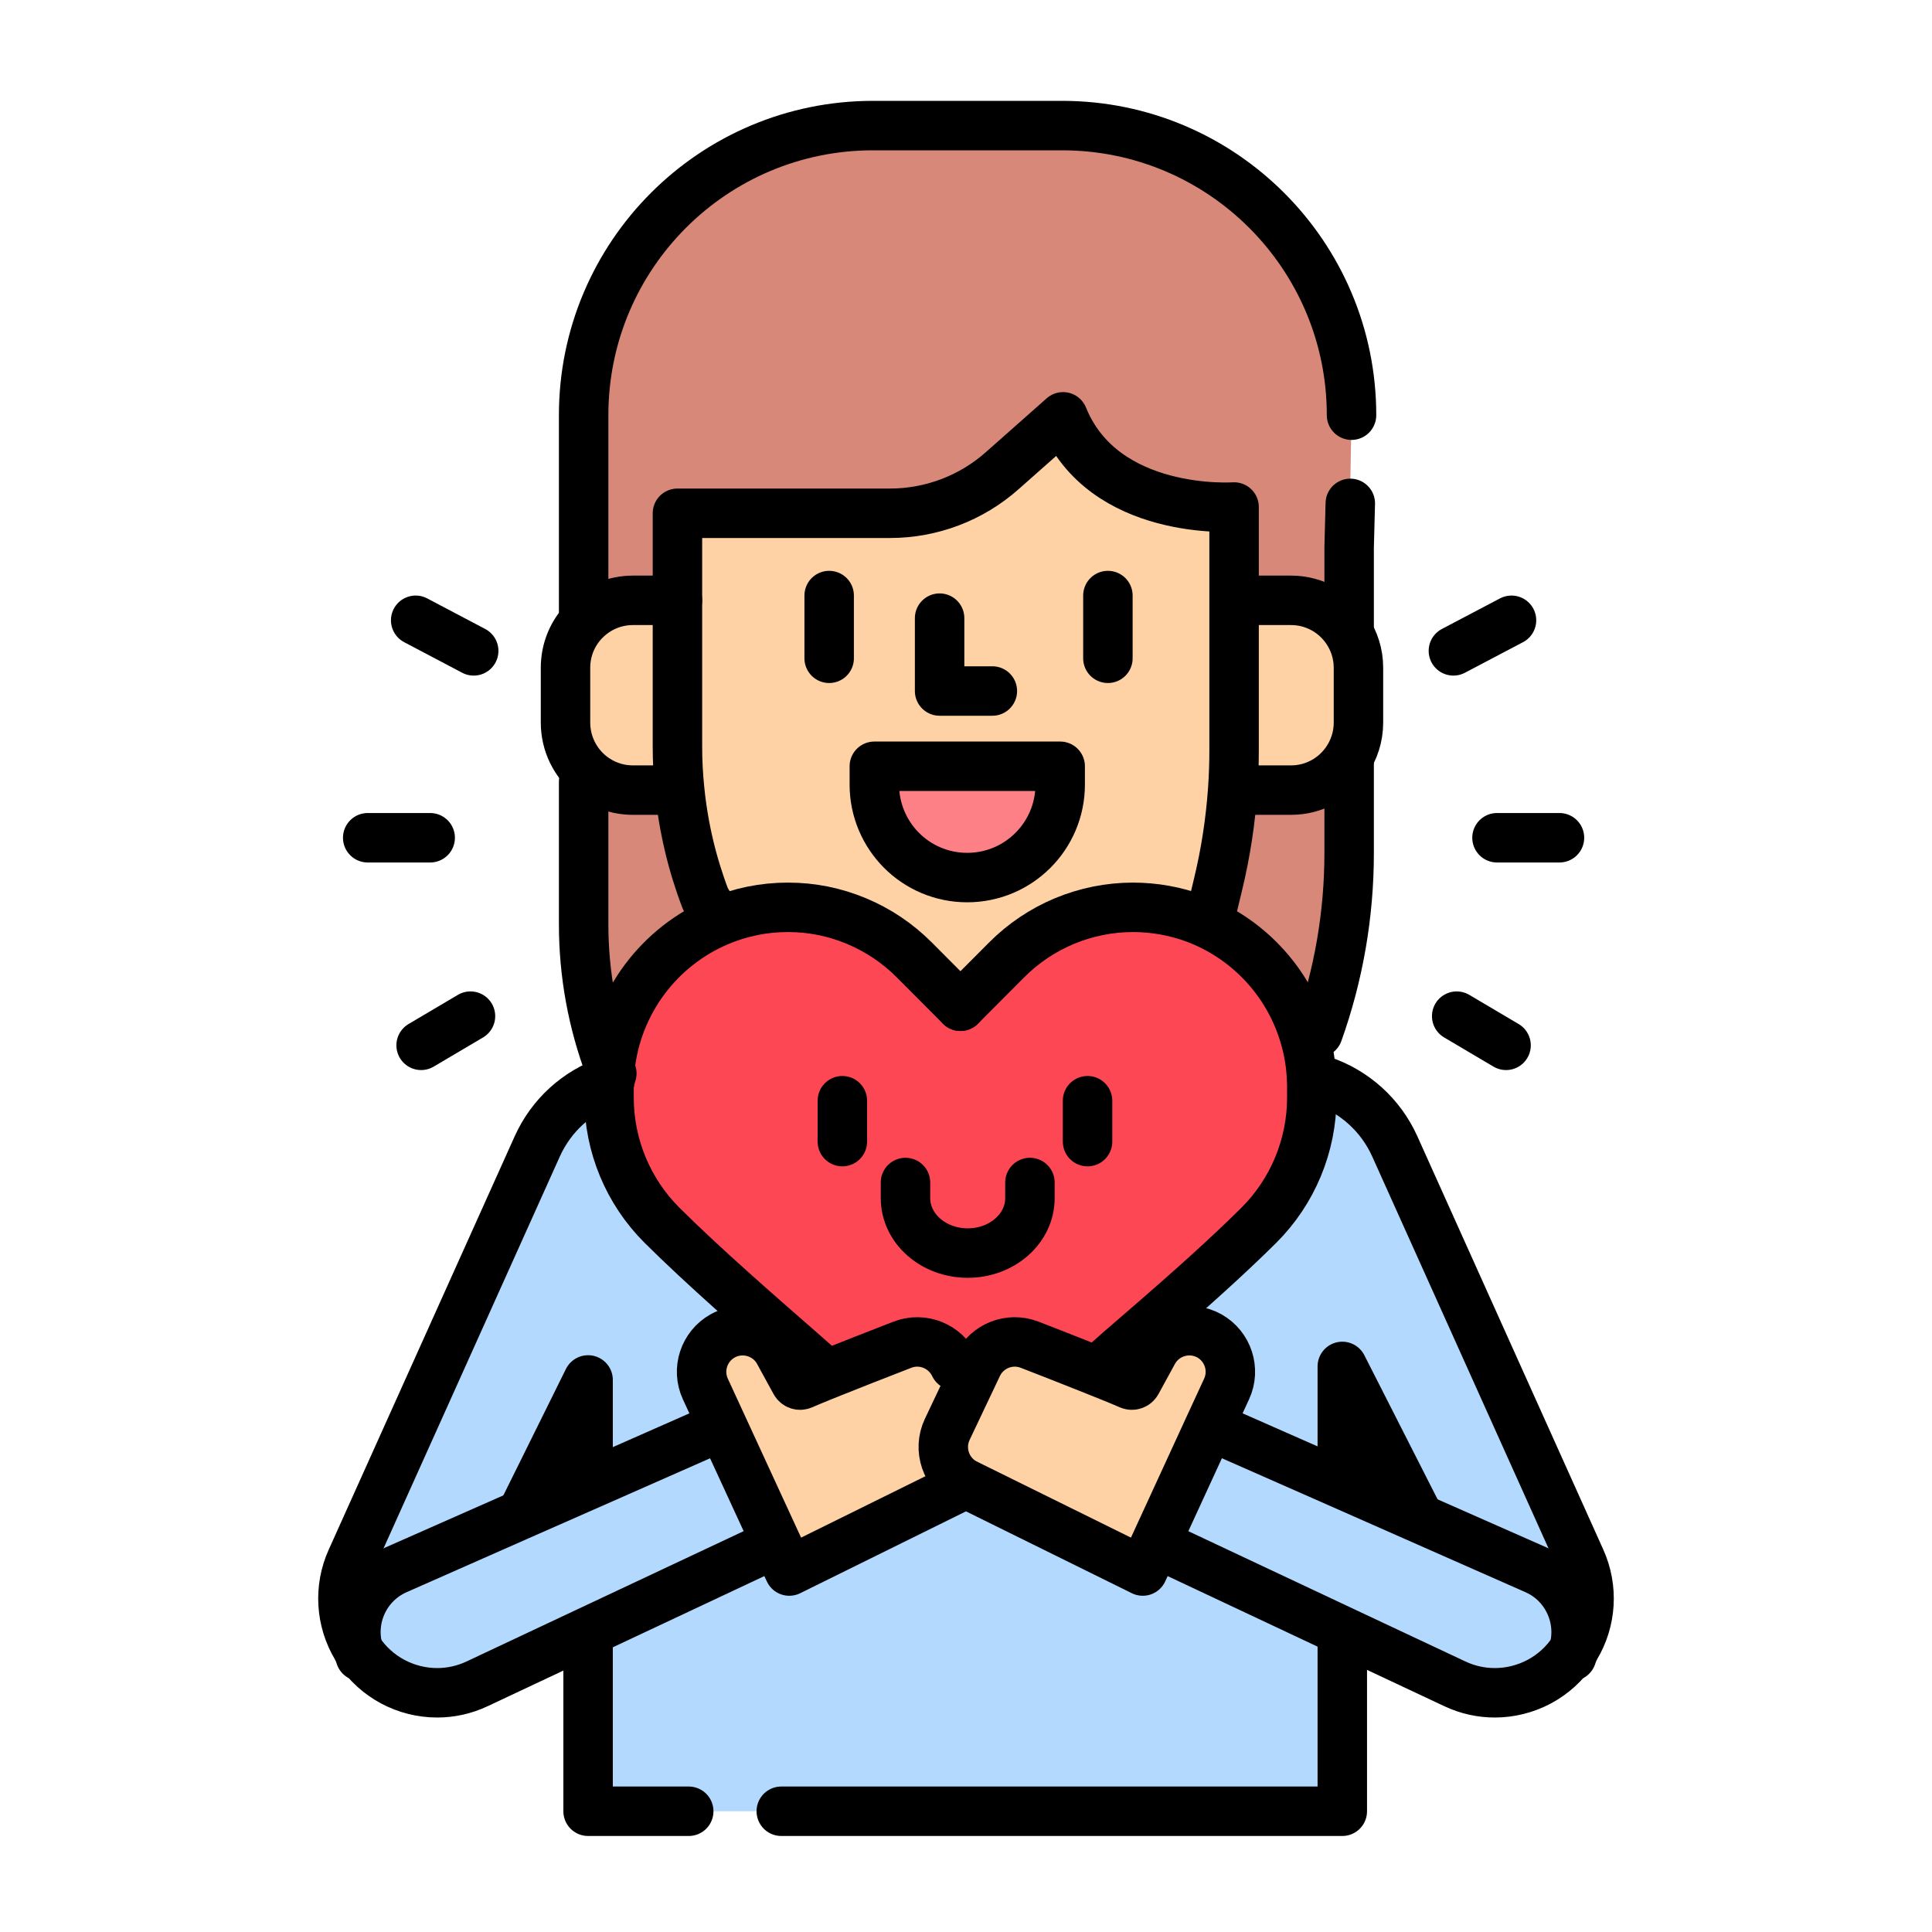 <?xml version="1.0" encoding="UTF-8"?>
<svg width="400px" height="400px" viewBox="0 0 400 400" version="1.1" xmlns="http://www.w3.org/2000/svg" xmlns:xlink="http://www.w3.org/1999/xlink">
    <title>Illustrations/Self-awareness and self esteem</title>
    <g id="Illustrations/Self-awareness-and-self-esteem" stroke="none" stroke-width="1" fill="none" fill-rule="evenodd">
        <rect id="Rectangle" fill-opacity="0" fill="#FFFFFF" x="0.493" y="0" width="400" height="400"></rect>
        <g id="Self-awareness-and-self-esteem" transform="translate(71, 26)">
            <g id="Group" fill-rule="nonzero">
                <path d="M148.5,132.65 L148.5,136.439 C148.5,147.072 139.882,155.691 129.252,155.691 C123.945,155.691 119.133,153.541 115.652,150.059 C112.171,146.56 110.021,141.747 110.021,136.439 L110.021,132.65 L148.5,132.65 Z" id="Path" fill="#FD8087"></path>
                <path d="M55.281,195.22 C56.697,181.447 65.587,169.892 77.822,164.737 C82.224,162.877 87.053,161.853 92.121,161.853 C97.189,161.853 101.847,162.843 106.301,164.686 C110.755,166.546 114.833,169.26 118.314,172.759 L127.852,182.334 L137.391,172.759 C140.872,169.26 144.95,166.546 149.404,164.686 C153.858,162.843 158.652,161.853 163.567,161.853 C168.037,161.853 172.337,162.655 176.313,164.106 C187.08,168.083 195.51,176.924 198.923,188.001 C199.895,191.09 200.458,194.367 200.561,197.763 C200.595,198.19 200.595,198.617 200.595,199.06 L200.595,201.245 C200.595,211.178 196.636,220.702 189.606,227.7 C176.416,240.808 158.26,255.503 157.39,256.817 L154.096,257.091 C150.206,255.537 145.803,253.814 142.186,252.414 C138.005,250.793 133.296,252.67 131.385,256.715 L130.514,258.558 L126.624,256.715 C124.696,252.67 119.986,250.793 115.823,252.414 C110.942,254.308 104.612,256.783 100.073,258.61 L100.073,258.575 C99.749,258.115 97.206,255.879 93.452,252.602 C86.285,246.338 74.733,236.302 66.082,227.7 C59.052,220.702 55.093,211.178 55.093,201.245 L55.093,199.06 C55.093,198.634 55.093,198.207 55.127,197.78 C55.127,196.91 55.195,196.056 55.281,195.22 L55.281,195.22 Z" id="Path" fill="#FD4755"></path>
                <path d="M78.538,269.174 L89.749,293.496 L87.855,294.366 L50.571,311.895 L27.791,322.613 C25.112,323.876 22.297,324.474 19.515,324.474 C13.099,324.474 6.905,321.299 3.202,315.667 C3.202,315.667 3.202,315.661 3.202,315.65 C1.359,309.01 4.602,301.927 10.966,299.026 L38.098,287.044 L51.271,281.241 L76.303,270.199 L78.538,269.174 Z" id="Path" fill="#B3DAFE"></path>
                <path d="M66.082,227.7 C74.733,236.302 86.285,246.338 93.452,252.602 L90.415,254.257 L90.244,253.933 C88.691,251.1 85.756,249.512 82.753,249.512 C81.337,249.512 79.921,249.854 78.607,250.588 C74.733,252.772 73.18,257.551 75.04,261.579 L78.538,269.174 L76.303,270.199 L51.271,281.241 L50.759,280.081 L50.759,259.702 L37.688,286.106 L38.098,287.044 L10.966,299.026 C4.602,301.927 1.359,309.01 3.202,315.65 C3.049,315.445 2.912,315.24 2.793,315.035 C-0.501,309.54 -0.91,302.798 1.718,296.961 L40.248,211.315 C43.131,204.932 48.506,200.033 55.127,197.78 C55.093,198.207 55.093,198.634 55.093,199.06 L55.093,201.245 C55.093,211.178 59.052,220.702 66.082,227.7 L66.082,227.7 Z" id="Path" fill="#B3DAFE"></path>
                <path d="M247.042,299.026 C253.407,301.927 256.615,308.993 254.823,315.616 C251.138,321.282 244.909,324.474 238.476,324.474 C235.695,324.474 232.879,323.876 230.2,322.613 L207.642,312.014 L170.136,294.366 L168.259,293.496 L179.453,269.157 L181.705,270.199 L206.567,281.156 L222.061,288 L247.042,299.026 L247.042,299.026 Z" id="Path" fill="#B3DAFE"></path>
                <path d="M256.291,296.961 C258.901,302.798 258.509,309.54 255.199,315.035 C255.079,315.223 254.96,315.428 254.823,315.616 C256.615,308.993 253.407,301.927 247.042,299.026 L222.061,288 L222.368,287.317 L206.908,256.903 L206.908,280.371 L206.567,281.156 L181.705,270.199 L179.453,269.157 L182.951,261.579 C184.811,257.551 183.258,252.772 179.402,250.588 C175.272,248.284 170.034,249.786 167.764,253.933 L164.352,260.18 C164.062,260.692 163.43,260.914 162.884,260.675 C161.348,259.992 157.97,258.627 154.096,257.091 L157.39,256.817 C158.26,255.503 176.416,240.808 189.606,227.7 C196.636,220.702 200.595,211.178 200.595,201.245 L200.595,199.06 C200.595,198.617 200.595,198.19 200.561,197.763 L202.711,197.712 C209.4,199.948 214.86,204.88 217.761,211.315 L256.291,296.961 Z" id="Path" fill="#B3DAFE"></path>
                <path d="M129.047,281.224 L165.597,299.265 L168.259,293.496 L170.136,294.366 L207.642,312.014 L206.908,313.585 L206.908,349 L50.759,349 L50.759,312.304 L50.571,311.895 L87.855,294.366 L89.749,293.496 L92.411,299.265 L128.945,281.224 L128.945,281.19 C128.945,281.19 129.013,281.207 129.047,281.224 L129.047,281.224 Z" id="Path" fill="#B3DAFE"></path>
                <path d="M69.717,137.48 L68.693,137.583 L60.041,137.583 C56.663,137.583 53.574,136.388 51.151,134.391 C48.063,131.831 46.083,127.939 46.083,123.604 L46.083,112.254 C46.083,108.431 47.602,104.983 50.093,102.457 C52.636,99.88 56.151,98.293 60.041,98.293 L69.256,98.293 L69.256,128.537 C69.256,131.524 69.409,134.51 69.717,137.48 L69.717,137.48 Z" id="Path" fill="#FED2A4"></path>
                <path d="M184.504,98.293 L196.295,98.293 C201.107,98.293 205.356,100.733 207.864,104.454 C209.366,106.673 210.253,109.353 210.253,112.254 L210.253,123.604 C210.253,126.557 209.332,129.288 207.779,131.541 C205.27,135.193 201.056,137.583 196.295,137.583 L187.644,137.583 L184.231,137.327 C184.419,134.647 184.504,131.967 184.504,129.271 L184.504,98.293 L184.504,98.293 Z" id="Path" fill="#FED2A4"></path>
                <path d="M130.514,258.558 L125.122,269.925 C123.143,274.09 124.849,279.108 128.962,281.19 L128.962,281.224 L92.411,299.265 L89.749,293.496 L78.538,269.174 L75.04,261.579 C73.18,257.551 74.733,252.772 78.607,250.588 C79.921,249.854 81.337,249.512 82.753,249.512 C85.756,249.512 88.691,251.1 90.244,253.933 L90.415,254.257 L93.657,260.18 C93.947,260.692 94.561,260.914 95.107,260.675 C96.114,260.231 97.889,259.497 100.073,258.61 C104.612,256.783 110.942,254.308 115.823,252.414 C119.986,250.793 124.696,252.67 126.624,256.715 L130.514,258.558 L130.514,258.558 Z" id="Path" fill="#FED2A4"></path>
                <path d="M179.402,250.588 C183.258,252.772 184.811,257.551 182.951,261.579 L179.453,269.157 L168.259,293.496 L165.597,299.265 L129.047,281.224 C129.047,281.224 128.996,281.19 128.962,281.19 C124.849,279.108 123.143,274.09 125.122,269.925 L130.514,258.558 L131.385,256.715 C133.296,252.67 138.005,250.793 142.186,252.414 C145.803,253.814 150.206,255.537 154.096,257.091 C157.97,258.627 161.348,259.992 162.884,260.675 C163.43,260.914 164.062,260.692 164.352,260.18 L167.764,253.933 C170.034,249.786 175.272,248.284 179.402,250.588 L179.402,250.588 Z" id="Path" fill="#FED2A4"></path>
                <path d="M75.057,160.112 C72.276,152.824 70.484,145.212 69.717,137.48 C69.409,134.51 69.256,131.524 69.256,128.537 L69.256,80.269 L113.263,80.269 C121.829,80.269 130.105,77.129 136.504,71.445 L149.097,60.3 C157.458,80.901 184.504,78.972 184.504,78.972 L184.504,129.271 C184.504,131.967 184.419,134.647 184.231,137.327 C183.77,143.983 182.763,150.588 181.194,157.074 L179.999,162.058 L176.313,164.106 C172.337,162.655 168.037,161.853 163.567,161.853 C158.652,161.853 153.858,162.843 149.404,164.686 C144.95,166.546 140.872,169.26 137.391,172.759 L127.852,182.334 L118.314,172.759 C114.833,169.26 110.755,166.546 106.301,164.686 C101.847,162.843 97.035,161.853 92.121,161.853 C87.207,161.853 82.224,162.877 77.822,164.737 L77.788,164.652 L75.057,160.112 L75.057,160.112 Z M148.5,136.439 L148.5,132.65 L110.021,132.65 L110.021,136.439 C110.021,141.747 112.171,146.56 115.652,150.059 C119.133,153.541 123.945,155.691 129.252,155.691 C139.882,155.691 148.5,147.072 148.5,136.439 Z" id="Shape" fill="#FED2A4"></path>
                <path d="M77.788,164.652 L77.822,164.737 C65.587,169.892 56.697,181.447 55.281,195.22 C51.68,185.679 49.837,175.592 49.837,165.386 L49.837,135.842 L51.151,134.391 C53.574,136.388 56.663,137.583 60.041,137.583 L68.693,137.583 L69.717,137.48 C70.484,145.212 72.276,152.824 75.057,160.112 L77.788,164.652 L77.788,164.652 Z" id="Path" fill="#D78878"></path>
                <path d="M208.82,59.959 L208.325,87.352 L208.325,104.13 L207.864,104.454 C205.356,100.733 201.107,98.293 196.295,98.293 L184.504,98.293 L184.504,78.972 C184.504,78.972 157.458,80.901 149.097,60.3 L136.504,71.445 C130.105,77.129 121.829,80.269 113.263,80.269 L69.256,80.269 L69.256,98.293 L60.041,98.293 C56.151,98.293 52.636,99.88 50.093,102.457 L49.837,102.218 L49.837,59.959 C49.837,26.847 76.661,0 109.765,0 L148.875,0 C165.427,0 180.409,6.708 191.261,17.563 C202.114,28.418 208.82,43.403 208.82,59.959 Z" id="Path" fill="#D78878"></path>
                <path d="M208.325,131.933 L208.325,150.622 C208.325,163.304 206.158,175.882 201.892,187.813 L198.923,188.001 C195.51,176.924 187.08,168.083 176.313,164.106 L179.999,162.058 L181.194,157.074 C182.763,150.588 183.77,143.983 184.231,137.327 L187.644,137.583 L196.295,137.583 C201.056,137.583 205.27,135.193 207.779,131.541 L208.325,131.933 L208.325,131.933 Z" id="Path" fill="#D78878"></path>
            </g>
            <g id="Group" stroke="#000000" stroke-linecap="round" stroke-linejoin="round" stroke-width="10.24">
                <path d="M49.837,135.842 L49.837,165.386 C49.837,175.592 51.68,185.679 55.281,195.22 C55.4,195.562 55.537,195.903 55.673,196.244" id="Path"></path>
                <path d="M208.82,59.959 C208.82,43.403 202.114,28.418 191.261,17.563 C180.409,6.708 165.427,0 148.875,0 L109.765,0 C76.661,0 49.837,26.847 49.837,59.959 L49.837,102.218" id="Path"></path>
                <polyline id="Path" points="208.325 104.13 208.325 87.352 208.564 78.221"></polyline>
                <path d="M201.892,187.813 C206.158,175.882 208.325,163.304 208.325,150.622 L208.325,131.933" id="Path"></path>
                <path d="M179.999,162.058 L181.194,157.074 C182.763,150.588 183.77,143.983 184.231,137.327 C184.419,134.647 184.504,131.967 184.504,129.271 L184.504,78.972 C184.504,78.972 157.458,80.901 149.097,60.3 L136.504,71.445 C130.105,77.129 121.829,80.269 113.263,80.269 L69.256,80.269 L69.256,128.537 C69.256,131.524 69.409,134.51 69.717,137.48 C70.484,145.212 72.276,152.824 75.057,160.112 L77.788,164.652" id="Path"></path>
                <path d="M185.101,98.293 L196.295,98.293 C201.107,98.293 205.356,100.733 207.864,104.454 C209.366,106.673 210.253,109.353 210.253,112.254 L210.253,123.604 C210.253,126.557 209.332,129.288 207.779,131.541 C205.27,135.193 201.056,137.583 196.295,137.583 L187.644,137.583" id="Path"></path>
                <path d="M69.256,98.293 L60.041,98.293 C56.151,98.293 52.636,99.88 50.093,102.457 C47.602,104.983 46.083,108.431 46.083,112.254 L46.083,123.604 C46.083,127.939 48.063,131.831 51.151,134.391 C53.574,136.388 56.663,137.583 60.041,137.583 L68.693,137.583" id="Path"></path>
                <path d="M157.39,256.817 C158.26,255.503 176.416,240.808 189.606,227.7 C196.636,220.702 200.595,211.178 200.595,201.245 L200.595,199.06 C200.595,198.617 200.595,198.19 200.561,197.763 C200.458,194.367 199.895,191.09 198.923,188.001 C195.51,176.924 187.08,168.083 176.313,164.106 C172.337,162.655 168.037,161.853 163.567,161.853 C158.652,161.853 153.858,162.843 149.404,164.686 C144.95,166.546 140.872,169.26 137.391,172.759 L127.852,182.334" id="Path"></path>
                <path d="M100.056,258.575 C99.749,258.115 97.206,255.879 93.452,252.602 C86.285,246.338 74.733,236.302 66.082,227.7 C59.052,220.702 55.093,211.178 55.093,201.245 L55.093,199.06 C55.093,198.634 55.093,198.207 55.127,197.78 C55.127,196.91 55.195,196.056 55.281,195.22 C56.697,181.447 65.587,169.892 77.822,164.737 C82.224,162.877 87.053,161.853 92.121,161.853 C97.189,161.853 101.847,162.843 106.301,164.686 C110.755,166.546 114.833,169.26 118.314,172.759 L127.852,182.334" id="Path"></path>
                <polyline id="Path" points="50.759 280.081 50.759 259.702 37.688 286.106"></polyline>
                <polyline id="Path" points="71.594 349 50.759 349 50.759 312.304"></polyline>
                <polyline id="Path" points="206.908 313.585 206.908 349 90.756 349"></polyline>
                <polyline id="Path" points="222.368 287.317 206.908 256.903 206.908 280.371"></polyline>
                <path d="M202.711,197.712 C209.4,199.948 214.86,204.88 217.761,211.315 L256.291,296.961 C258.901,302.798 258.509,309.54 255.199,315.035 C255.079,315.223 254.96,315.428 254.823,315.616 C251.138,321.282 244.909,324.474 238.476,324.474 C235.695,324.474 232.879,323.876 230.2,322.613 L207.642,312.014 L170.136,294.366" id="Path"></path>
                <path d="M179.453,269.157 L182.951,261.579 C184.811,257.551 183.258,252.772 179.402,250.588 C175.272,248.284 170.034,249.786 167.764,253.933 L164.352,260.18 C164.062,260.692 163.43,260.914 162.884,260.675 C161.348,259.992 157.97,258.627 154.096,257.091 C150.206,255.537 145.803,253.814 142.186,252.414 C138.005,250.793 133.296,252.67 131.385,256.715 L130.514,258.558 L125.122,269.925 C123.143,274.09 124.849,279.108 128.962,281.19 C128.996,281.19 129.013,281.207 129.047,281.224 L165.597,299.265 L168.259,293.496 L179.453,269.157 L179.453,269.157 Z" id="Path"></path>
                <path d="M254.397,316.913 C254.55,316.486 254.704,316.042 254.823,315.616 C256.615,308.993 253.407,301.927 247.042,299.026 L222.061,288 L206.567,281.156 L181.705,270.199" id="Path"></path>
                <path d="M3.202,315.667 C6.905,321.299 13.099,324.474 19.515,324.474 C22.297,324.474 25.112,323.876 27.791,322.613 L50.571,311.895 L87.855,294.366" id="Path"></path>
                <path d="M55.298,197.712 C55.298,197.712 55.178,197.746 55.127,197.78 C48.506,200.033 43.131,204.932 40.248,211.315 L1.718,296.961 C-0.91,302.798 -0.501,309.54 2.793,315.035 C2.912,315.24 3.049,315.445 3.202,315.65" id="Path"></path>
                <path d="M128.945,281.224 L92.411,299.265 L89.749,293.496 L78.538,269.174 L75.04,261.579 C73.18,257.551 74.733,252.772 78.607,250.588 C79.921,249.854 81.337,249.512 82.753,249.512 C85.756,249.512 88.691,251.1 90.244,253.933 L90.415,254.257 L93.657,260.18 C93.947,260.692 94.561,260.914 95.107,260.675 C96.114,260.231 97.889,259.497 100.073,258.61 C104.612,256.783 110.942,254.308 115.823,252.414 C119.986,250.793 124.696,252.67 126.624,256.715" id="Path"></path>
                <path d="M3.595,316.913 C3.441,316.503 3.305,316.094 3.202,315.667 C3.202,315.667 3.202,315.661 3.202,315.65 C1.359,309.01 4.602,301.927 10.966,299.026 L38.098,287.044 L51.271,281.241 L76.303,270.199" id="Path"></path>
                <polyline id="Path" points="123.535 101.979 123.535 117.067 134.456 117.067"></polyline>
                <line x1="158.379" y1="97.303" x2="158.379" y2="110.291" id="Path"></line>
                <line x1="100.67" y1="97.303" x2="100.67" y2="110.291" id="Path"></line>
                <path d="M110.021,132.65 L148.5,132.65 L148.5,136.439 C148.5,147.072 139.882,155.691 129.252,155.691 C123.945,155.691 119.133,153.541 115.652,150.059 C112.171,146.56 110.021,141.747 110.021,136.439 L110.021,132.65 Z" id="Path"></path>
                <line x1="229.91" y1="108.755" x2="241.94" y2="102.423" id="Path"></line>
                <line x1="238.937" y1="147.448" x2="251.871" y2="147.448" id="Path"></line>
                <line x1="230.593" y1="184.382" x2="240.814" y2="190.424" id="Path"></line>
                <line x1="27.074" y1="108.755" x2="15.062" y2="102.423" id="Path"></line>
                <line x1="18.065" y1="147.448" x2="5.13" y2="147.448" id="Path"></line>
                <line x1="26.409" y1="184.382" x2="16.188" y2="190.424" id="Path"></line>
                <line x1="154.165" y1="201.894" x2="154.165" y2="210.359" id="Path"></line>
                <line x1="103.4" y1="201.894" x2="103.4" y2="210.359" id="Path"></line>
                <path d="M116.471,218.825 L116.471,222.051 C116.471,228.349 122.239,233.435 129.354,233.435 C132.92,233.435 136.128,232.172 138.466,230.107 C140.804,228.041 142.237,225.208 142.237,222.051 L142.237,218.825" id="Path"></path>
            </g>
        </g>
    </g>
</svg>